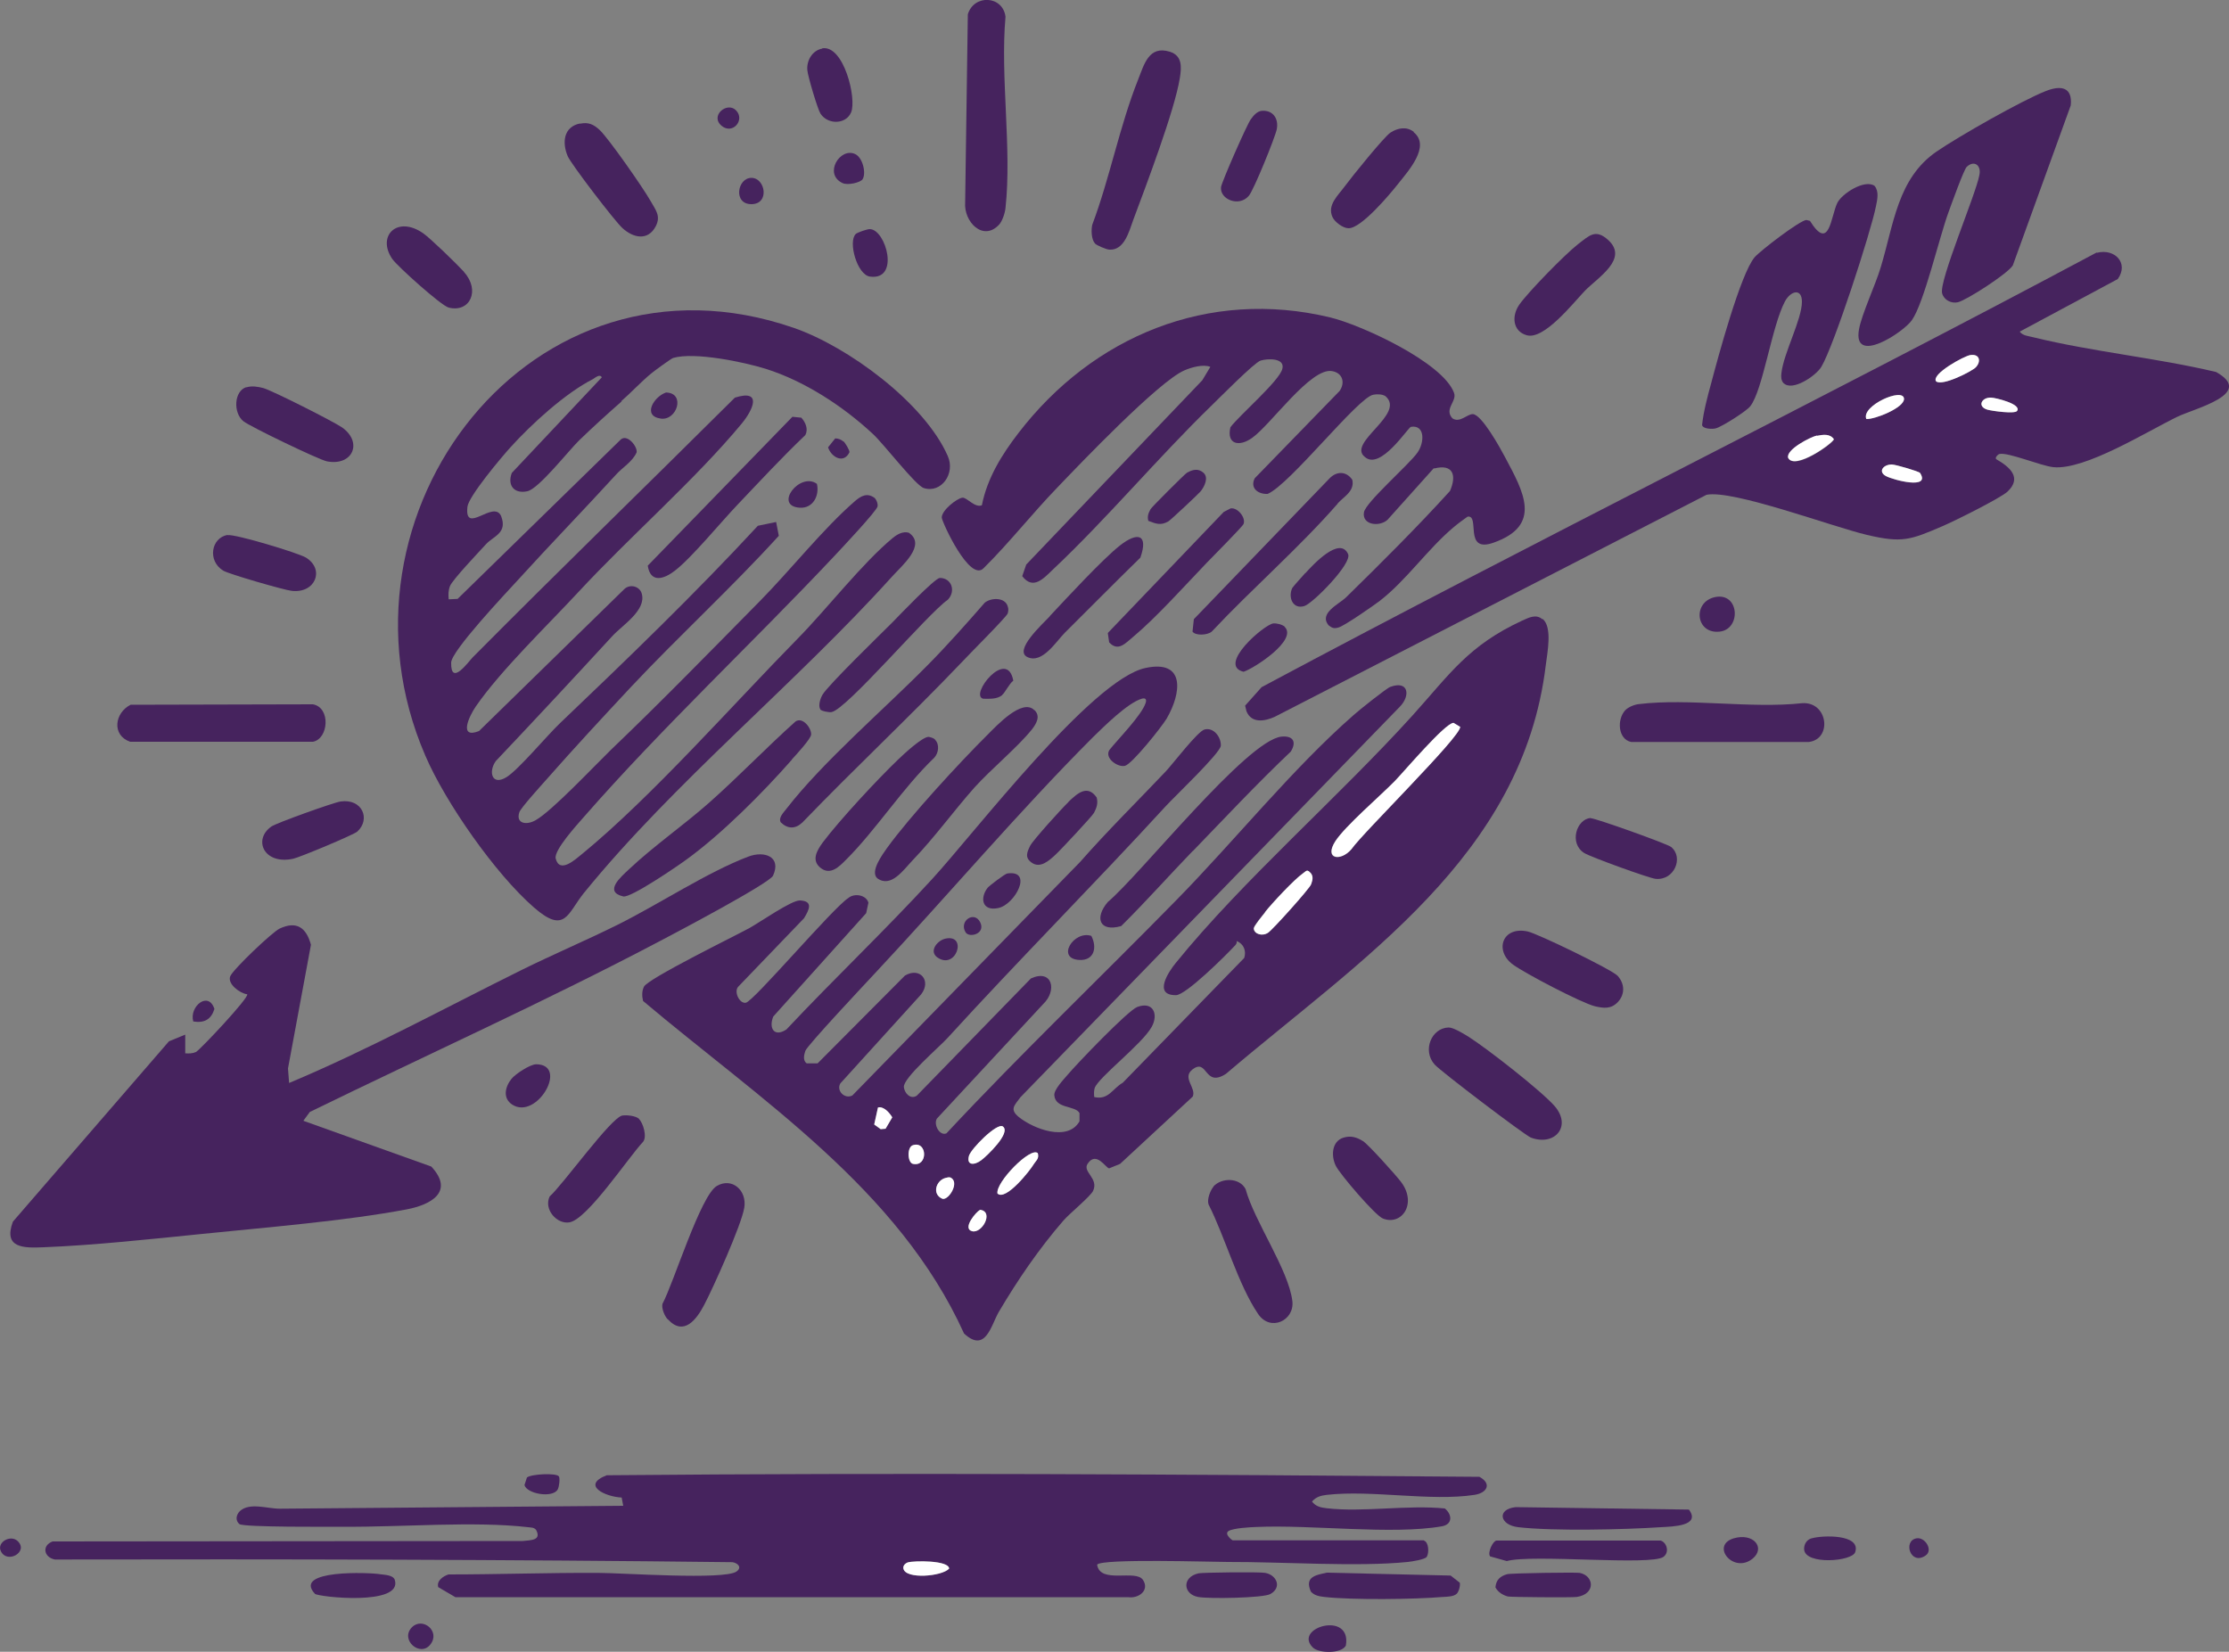 <?xml version="1.0" encoding="UTF-8"?>
<svg id="Vrstva_1" data-name="Vrstva 1" xmlns="http://www.w3.org/2000/svg" viewBox="0 0 100 74.11">
  <rect x="0" y="0" width="100" height="74.11" fill="#808080" stroke="none"/>
  <defs>
    <style>
      .cls-1 {
        fill: #46235e;
      }

      .cls-2 {
        fill: #fff;
      }
    </style>
  </defs>
  <path class="cls-1" d="M69.21,27.77c.44.37.21,1.5.14,2.06-1.03,8.59-8.33,13.22-14.35,18.35-.99.64-.81-.74-1.51-.19-.47.37.19.82.02,1.21l-3.26,3.02-.49.2c-.16-.02-.58-.8-.97-.2-.23.36.51.65.25,1.21-.12.25-1.06,1.02-1.33,1.33-1.1,1.27-2.05,2.66-2.9,4.1-.35.6-.59,1.87-1.56.97-2.94-6.49-9.14-10.48-14.4-14.92-.05-.21-.06-.44.04-.64.17-.36,4.05-2.26,4.73-2.63.47-.26,1.9-1.26,2.27-1.24.61.03.41.42.18.8l-2.96,3.08c-.19.23.07.76.35.71.35-.06,3.91-4.26,4.6-4.7.27-.23.8-.14.9.21l-.1.47-4.17,4.64c-.21.52.04.94.59.58,2.14-2.28,4.42-4.44,6.53-6.74,1.91-2.08,7.17-8.97,9.58-9.48,1.81-.39,1.61,1.14.95,2.27-.22.37-1.55,2.04-1.87,2.12s-.93-.34-.7-.71c.39-.49,1.46-1.57,1.63-2.12.05-.16-.02-.23-.18-.18-.62.18-1.69,1.24-2.19,1.73-3.28,3.28-6.55,7.14-9.76,10.57-.41.44-3.07,3.27-3.14,3.5-.06.18-.12.43.06.56h.49s3.92-3.94,3.92-3.94c.68-.4,1.2.24.72.85l-3.62,3.99c-.19.32.19.72.54.54l10.22-10.48c1.23-1.4,2.56-2.71,3.84-4.06.32-.34,1.43-1.8,1.74-1.88.41-.11.75.35.73.73-.04.35-2.1,2.3-2.48,2.72-3.21,3.5-6.57,6.87-9.77,10.38-.37.41-2,1.8-1.97,2.21.02.26.29.58.58.39l5.12-5.26c.96-.44,1.19.54.55,1.15l-4.77,5.14c-.16.27.13.79.43.66,3.35-3.59,6.92-7,10.33-10.48,2.59-2.64,5.2-5.89,7.94-8.29.22-.2,1.47-1.2,1.64-1.26.83-.31.92.4.42.9l-17.01,17.51c-.27.37-.5.54-.07.89.66.53,2.19,1.12,2.72.19v-.37c-.19-.35-1.08-.18-1.13-.8-.02-.25.41-.7.59-.91.42-.5,2.71-2.89,3.13-3.05.72-.27.96.33.65.89-.43.78-2.4,2.27-2.56,2.75-.04.13-.03.27-.02.4.64.15.82-.38,1.28-.64l5.45-5.6c.1-.32-.02-.63-.34-.76.02.1-.03.16-.1.23-.4.43-2.17,2.19-2.62,2.2-1.04.01-.34-1.05,0-1.46,3.01-3.71,7.31-7.44,10.62-11.1,1.66-1.84,2.49-3.13,4.92-4.25.29-.13.61-.3.89-.06ZM62.57,35.05c-.66.68-2.22,2.02-2.67,2.7-.52.81.24.92.72.36.52-.75,4.91-5.05,4.88-5.49l-.3-.18c-.37,0-2.23,2.2-2.64,2.62ZM56.75,40.93c-.11.14-.52.62-.51.73.02.25.38.36.64.19.23-.15,1.87-1.99,1.93-2.17.05-.17.11-.34,0-.49-.18-.22-.2-.11-.37,0-.38.27-1.39,1.35-1.7,1.74ZM39.39,49.69l-.17.77.29.21.22-.02.3-.51c-.12-.2-.38-.5-.64-.44ZM44.99,50.54c-.26-.18-1.43,1-1.52,1.32-.13.44.24.43.56.19.24-.18,1.35-1.24.96-1.51ZM40.96,51.38c-.28.08-.25.79,0,.84.68.14.65-1.04,0-.84ZM46.56,51.74c-.32-.31-1.91,1.32-1.81,1.81.37.35,1.47-1.04,1.63-1.32.09-.16.24-.24.18-.49ZM42.42,52.85c-.42.11-.63.74-.13.94.29.05.77-.76.35-.96-.07-.02-.15,0-.22.02ZM43.97,54.28c-.19.1-.82.85-.36.96s1-.89.36-.96Z"/>
  <path class="cls-1" d="M27.9,18c-.65.57-1.3,1.16-1.92,1.76-.49.48-1.81,2.17-2.32,2.28-.59.13-.91-.26-.7-.82l4.04-4.29c-.09-.17-.3.02-.4.08-1.24.63-2.76,2.02-3.7,3.06-.4.44-1.88,2.2-1.93,2.67-.14,1.29,1.17-.33,1.51.41.3.77-.34.9-.67,1.26s-1.5,1.59-1.62,1.88c-.08.2-.08.39-.06.6l.4-.02,7.33-7.16c.3-.24.75.34.7.59-.19.42-.65.69-.9.97-1.49,1.63-2.97,3.15-4.45,4.78-.53.58-2.96,3.15-2.97,3.68-.02,1.09.78-.05.97-.24,3.89-3.92,7.85-7.76,11.76-11.65,1.24-.39.82.54.31,1.16-2.07,2.5-5.03,5.08-7.31,7.54-1.4,1.51-3.5,3.53-4.62,5.15-.33.48-.77,1.47.14,1.11l6.53-6.38c.26-.23.68-.11.77.21.22.75-.87,1.42-1.31,1.9-1.73,1.88-3.48,3.76-5.24,5.62-.34.48-.17,1.12.48.72.54-.33,1.82-1.87,2.4-2.42,3.02-2.88,6.04-5.79,8.88-8.86l.82-.17.12.62c-2.13,2.34-4.46,4.47-6.63,6.78-1.27,1.36-2.57,2.76-3.8,4.16-.23.26-1.14,1.26-1.21,1.46-.17.51.31.6.73.36.73-.41,2.63-2.43,3.37-3.15,2.27-2.17,4.49-4.45,6.7-6.69,1.36-1.38,2.84-3.25,4.26-4.48.29-.25.56-.38.89-.13.08.1.14.24.12.37-.03.2-1.66,1.93-1.96,2.25-3.7,3.93-7.68,7.64-11.23,11.7-.29.33-1.34,1.48-1.25,1.85.18.7.89.03,1.19-.21,3.13-2.57,6.74-6.68,9.66-9.65,1.31-1.33,2.91-3.4,4.28-4.53.2-.16.44-.3.71-.23.81.55-.3,1.47-.76,1.98-4.31,4.78-9.78,9.22-13.81,14.18-.74.91-.84,1.88-2.24.66-1.73-1.5-3.98-4.72-4.88-6.82-4.69-10.84,4.79-23.25,16.53-19.19,2.43.84,5.86,3.36,6.91,5.75.35.79-.29,1.68-1.07,1.44-.37-.11-1.79-1.97-2.29-2.43-1.33-1.24-3.06-2.37-4.8-2.92-.99-.31-3.21-.77-4.16-.49-.08.02-.86.59-.99.7-.46.38-.89.85-1.35,1.25Z"/>
  <path class="cls-1" d="M63.88,69.12c.22.07.24.54.13.73-.08.12-.67.21-.85.23-2.26.23-5.66-.01-8.08,0-.72,0-5.65-.16-5.86.12.13.89,1.74.19,2.06.69.3.46-.19.84-.67.77h-30.18s-.77-.45-.77-.45c-.08-.29.22-.49.46-.57,2.22,0,4.47-.08,6.71-.07,1.08,0,5.65.33,6.21-.06.26-.18.07-.38-.18-.42-10.1-.12-20.25-.14-30.4-.12-.5-.1-.59-.63-.1-.81l21.09-.02c.39-.04.85-.03.6-.5-.1-.12-.23-.1-.36-.12-2.4-.28-5.73,0-8.22-.02-.55,0-4.55.03-4.73-.12-.19-.16-.15-.41.02-.58.44-.41,1.26-.1,1.81-.11l15.39-.13-.07-.37c-.72-.03-1.84-.55-.67-1,13.06-.12,26.09-.04,39.15.07.56.3.36.72-.22.81-1.96.3-4.61-.23-6.63,0-.26.03-.48.09-.66.3.17.22.39.27.66.3,1.64.19,3.61-.16,5.3.01.33.27.36.71-.13.8-2.23.39-5.86-.08-8.31.03-.3.01-1.04.05-1.26.18s.16.42.18.42h8.57ZM40.73,70.1c-.12.04-.23.15-.2.28.1.49,1.73.35,2.05,0,0-.38-1.58-.37-1.85-.28Z"/>
  <path class="cls-1" d="M94.08,11.34c.79-.2,1.44.46.93,1.18l-4.4,2.36c.15.19.38.19.6.25,2.7.66,5.51.92,8.21,1.56,1.75.98-.93,1.62-1.74,2.01-1.38.67-4.14,2.4-5.56,2.26-.57-.06-2.03-.68-2.42-.59-.04,0-.24.17-.13.24.59.34,1.16.82.49,1.45-.33.3-2.4,1.33-2.92,1.55-1.44.62-1.81.76-3.38.39s-6.02-2.04-7.2-1.8l-19.37,9.96c-.46.21-1.05.3-1.27-.25l-.06-.25.74-.83c12.42-6.64,25.04-12.87,37.46-19.5ZM88.64,16.48c.24-.25.19-.61-.24-.55-.27.04-1.78.86-1.54,1.18.28.23,1.61-.46,1.78-.63ZM83.73,18.8c.39.02,1.71-.51,1.69-.91-.03-.53-1.94.32-1.69.91ZM90.49,18.44c.23-.31-.98-.59-1.16-.6-.43-.02-.64.39-.17.54.21.06,1.22.2,1.33.06ZM81.52,19.55c-.28.06-1.4.63-1.29,1,.29.58,2.04-.68,2.05-.84-.18-.26-.49-.21-.75-.15ZM86.14,21.22c-.04-.07-1.1-.38-1.27-.38-.38,0-.63.32-.26.52.33.18,2.02.62,1.53-.14Z"/>
  <path class="cls-1" d="M13.62,50.29l5.73,2.05c1.04,1.12,0,1.71-1.1,1.92-2.75.52-6.32.81-9.16,1.1-2.27.23-4.86.51-7.12.6-.9.04-1.84.05-1.39-1.15l7-8.09.73-.3v.84c.17.01.32.01.48-.06.18-.09,2.4-2.45,2.3-2.59-.33-.04-.9-.47-.76-.81.13-.31,1.88-1.98,2.22-2.14.75-.35,1.19-.05,1.4.73l-1.03,5.55.05.65c3.55-1.49,6.94-3.34,10.39-5.05,1.43-.71,2.92-1.34,4.35-2.05,1.83-.91,4.04-2.37,5.87-3.06.72-.27,1.49.01,1.1.86-.16.34-4.36,2.56-5.05,2.92-5.16,2.72-10.49,5.12-15.73,7.68l-.28.38Z"/>
  <path class="cls-1" d="M64.33,21l-2.08,2.32c-.36.33-1.15.24-1.06-.33.07-.45,2.01-2.13,2.4-2.68.32-.45.35-1.26-.29-1.16-.13.02-1.37,1.98-2.07,1.35-.82-.64,1.87-1.93.92-2.73-.15-.09-.37-.09-.54-.06-.69.12-3.73,4.02-4.74,4.45-.43.02-.8-.26-.58-.7l3.81-3.92c.26-.38.13-.81-.34-.89-.96-.17-2.75,2.41-3.59,3-.58.41-1.15.29-.97-.48.41-.55,2.19-2.07,2.33-2.62.13-.5-.67-.47-.98-.37-.28.09-1.84,1.67-2.2,2.02-2.43,2.36-4.65,5.03-7.12,7.36-.41.39-.88.93-1.37.29l.18-.52,7.9-8.27.36-.6c-.32-.13-.85.02-1.17.16-1.15.5-4.65,4.16-5.71,5.27-1.12,1.16-2.13,2.45-3.28,3.59-.62.7-1.89-2.08-1.89-2.26,0-.33.67-.85.92-.89.2-.03.56.47.88.34.24-1.22.9-2.28,1.64-3.24,3.34-4.35,8.53-6.5,13.98-5.19,1.38.33,5.05,2.01,5.56,3.38.15.39-.46.72-.07,1.15.33.22.66-.19.91-.19.4,0,1.25,1.55,1.45,1.93.82,1.54,1.7,3.06-.52,3.84-1.36.48-.58-1.26-1.16-1.17-.21.15-.42.3-.62.47-1.17.98-2.12,2.38-3.32,3.31-.29.22-1.57,1.11-1.84,1.19-.2.06-.28.04-.45-.09-.47-.55.48-.96.79-1.27,1.58-1.55,3.16-3.12,4.65-4.76.31-.71.14-1.23-.71-1.01Z"/>
  <path class="cls-1" d="M88.23,7.49c-.13.13-.69,1.69-.81,2.02-.42,1.14-1.1,4.08-1.65,4.86-.39.55-2.66,2.04-2.37.41.12-.68.74-2,.97-2.77.59-1.93.75-4,2.51-5.21.99-.68,3.8-2.28,4.89-2.71.67-.27,1.22-.2,1.13.64l-2.6,7.18c-.23.37-2.06,1.55-2.46,1.65-.3.07-.63-.1-.71-.4-.15-.55,1.51-4.43,1.67-5.3.1-.45-.24-.69-.57-.37Z"/>
  <path class="cls-1" d="M80.02,17.2c-.12-.14-.12-.29-.1-.46.1-.9.92-2.41.92-3.2,0-.62-.5-.5-.76-.02-.6,1.13-.99,3.99-1.56,4.71-.17.22-1.29.93-1.55.99-.15.04-.57.03-.61-.15.07-.63.24-1.26.41-1.88.3-1.14,1.32-4.92,1.95-5.65.26-.3,2.02-1.65,2.32-1.67l.16.04c.88,1.41.93-.2,1.23-.81.21-.42,1.23-1.07,1.67-.76.21.26.12.62.06.92-.23,1.16-1.89,6.27-2.45,7.2-.24.4-1.3,1.12-1.69.73Z"/>
  <path class="cls-1" d="M44.83,10.07c-.72.79-1.6-.12-1.53-.99l.12-8.44c.28-.91,1.57-.84,1.69.11-.24,2.72.29,5.91,0,8.58-.02.22-.14.58-.28.74Z"/>
  <path class="cls-1" d="M5.86,31.62l8.18-.02c.81.15.7,1.55,0,1.68H5.84c-.84-.29-.7-1.3.02-1.66Z"/>
  <path class="cls-1" d="M49.13,10.93c-.17-.18-.18-.6-.13-.84.79-2.1,1.23-4.44,2.06-6.52.27-.68.48-1.54,1.42-1.25.57.18.53.69.45,1.19-.24,1.47-1.52,4.83-2.09,6.36-.19.52-.4,1.37-1.07,1.33-.12,0-.57-.19-.64-.27Z"/>
  <path class="cls-1" d="M72.91,31.87c.14-.15.42-.26.62-.28,2.24-.27,5.02.21,7.32-.04,1.16-.08,1.36,1.61.3,1.74h-7.97c-.59-.12-.65-1-.27-1.42Z"/>
  <path class="cls-1" d="M43.13,29.73c-2.32,2.43-4.79,4.74-7.13,7.17-.32.3-.65.3-.97,0-.13-.21.14-.46.25-.61,1.64-2.12,4.4-4.48,6.34-6.45.88-.89,1.73-1.85,2.56-2.8.3-.24.92-.24,1.03.17.04.1.03.2,0,.31-.04.15-1.8,1.9-2.08,2.21Z"/>
  <path class="cls-1" d="M53.51,38.18c-1.07,1.11-2.1,2.27-3.21,3.37-.99.28-1.2-.38-.6-1.08,1.45-1.22,6.24-7.26,7.79-7.42.52-.05.69.23.42.67-1.52,1.44-2.95,2.97-4.4,4.47Z"/>
  <path class="cls-1" d="M35.53,34.08c-1.31,1.49-3.14,3.33-4.74,4.49-.41.3-2.5,1.73-2.83,1.65-.89-.21-.1-.88.25-1.21,1.11-1.05,2.47-1.99,3.62-3.01,1.32-1.17,2.54-2.45,3.86-3.63.32-.22.72.3.7.59-.02.2-.68.91-.87,1.12Z"/>
  <path class="cls-1" d="M64.99,46.1c.22,0,.67.28.87.4.84.53,3.26,2.42,3.88,3.12.8.92,0,1.82-1.06,1.42-.28-.11-4.07-2.99-4.32-3.28-.56-.63-.14-1.64.63-1.66Z"/>
  <path class="cls-1" d="M54.44,53.23c.37-.4,1.17-.4,1.44.12.4,1.46,1.93,3.62,2.1,5.03.1.87-.99,1.39-1.54.57-.9-1.33-1.48-3.45-2.22-4.91-.08-.23.08-.64.23-.81Z"/>
  <path class="cls-1" d="M46.41,31.86c.28.27.09.6-.11.86-.64.8-1.83,1.78-2.58,2.61-.94,1.06-1.79,2.24-2.77,3.26-.42.44-.98,1.27-1.6.81-.32-.31.24-1.06.45-1.36,1.02-1.41,3.25-3.83,4.51-5.08.41-.41,1.55-1.64,2.09-1.1Z"/>
  <path class="cls-1" d="M29.95,59.19c-.13-.14-.28-.48-.23-.69.5-.93,1.71-4.87,2.44-5.29.68-.4,1.36.2,1.23.98s-1.39,3.58-1.8,4.36c-.33.63-.91,1.43-1.63.64Z"/>
  <path class="cls-1" d="M60.01,22.6c-1.76,2.01-3.82,3.79-5.65,5.74-.19.16-.72.19-.86,0l.06-.56,6.1-6.33c.32-.32.75-.31,1.01.08.11.52-.4.76-.66,1.06Z"/>
  <path class="cls-1" d="M26.02,5.55c.38-.08.61.03.88.28.4.37,1.96,2.61,2.27,3.16.24.43.49.69.25,1.16-.35.67-1.01.53-1.5.08-.34-.31-2.28-2.84-2.45-3.22-.26-.61-.19-1.32.55-1.47Z"/>
  <path class="cls-1" d="M33.12,22.61c-.75.78-2.09,2.42-2.85,3-.49.38-1.09.56-1.21-.23l6.49-6.68.4.04c.19.21.32.51.18.78-1.04.99-2.02,2.05-3.01,3.09Z"/>
  <path class="cls-1" d="M72.59,44.95c-.31.33-.63.29-1.03.2-.61-.15-3.13-1.47-3.68-1.87-.85-.62-.49-1.73.65-1.49.46.1,3.76,1.7,4.04,1.99.32.35.34.82.02,1.17Z"/>
  <path class="cls-1" d="M71.1,13.05c-.51.53-1.83,2.22-2.61,1.99-.63-.18-.68-.87-.33-1.37.38-.55,2.06-2.27,2.63-2.71.51-.39.79-.71,1.36-.19.93.85-.47,1.68-1.05,2.28Z"/>
  <path class="cls-1" d="M11.05,17.38c.25-.08.52-.03.76.03.4.11,3.15,1.5,3.54,1.77.94.67.47,1.74-.68,1.52-.36-.07-3.45-1.56-3.75-1.8-.47-.38-.42-1.36.13-1.53Z"/>
  <path class="cls-1" d="M28.67,50.21c.18.17.37.79.18,1.02-.66.7-2.48,3.45-3.29,3.61-.57.11-1.18-.58-.9-1.16.59-.52,2.75-3.54,3.26-3.63.2-.03.6.01.75.15Z"/>
  <path class="cls-1" d="M41.95,33.19c.21.21.16.6-.04.81-1.42,1.36-2.61,3.24-3.97,4.59-.29.29-.67.68-1.1.37-.46-.34-.2-.79.07-1.16.76-1.01,2.46-2.84,3.39-3.73.26-.25,1.08-1.01,1.36-1.01.1.02.22.05.29.12Z"/>
  <path class="cls-1" d="M63.42,5.93c.78.63-.25,1.75-.69,2.31-.38.48-1.66,2.01-2.23,2-.25,0-.62-.28-.72-.5-.25-.54.25-.97.55-1.38s1.77-2.23,2.05-2.41c.32-.21.73-.29,1.05-.03Z"/>
  <path class="cls-1" d="M54.12,25.27c-.96,1-2.25,2.44-3.28,3.3-.36.3-.68.68-1.08.25l-.06-.42,5.2-5.43.31-.16c.32-.05.69.42.58.7-.04.11-1.43,1.51-1.67,1.76Z"/>
  <path class="cls-1" d="M36.8,31.82c-.1-.16,0-.48.1-.65.26-.44,2.57-2.68,3.14-3.25.31-.32,1.89-1.97,2.12-1.99.54,0,.73.6.36.98-.9.62-4.55,4.94-5.22,5.04-.11.02-.46-.05-.5-.12Z"/>
  <path class="cls-1" d="M20.82,12.21c.74.82.26,1.83-.69,1.59-.33-.08-2.29-1.84-2.53-2.18-.71-1.03.22-1.97,1.39-1.15.34.24,1.52,1.39,1.83,1.73Z"/>
  <path class="cls-1" d="M10.21,24.01c.33-.06,3.18.8,3.52,1.01.85.53.42,1.61-.64,1.49-.32-.03-2.85-.76-3.08-.91-.71-.44-.54-1.47.2-1.6Z"/>
  <path class="cls-1" d="M15.28,35.96c.97-.14,1.36.79.75,1.35-.15.14-2.59,1.16-2.88,1.22-1.32.28-1.81-.87-.97-1.45.23-.16,2.8-1.08,3.1-1.12Z"/>
  <path class="cls-1" d="M71.36,36.71c.2-.01,3.44,1.15,3.61,1.29.58.47.14,1.52-.7,1.43-.29-.03-2.94-.99-3.2-1.16-.69-.44-.34-1.52.29-1.57Z"/>
  <path class="cls-1" d="M67.99,67.62l7.78.11c.55.74-.73.76-1.26.79-1.63.11-4.84.18-6.4,0-.84-.1-.97-.81-.11-.9Z"/>
  <path class="cls-1" d="M60.28,51.04c.33-.1.6-.01.87.16.24.15,1.46,1.51,1.69,1.81.76.98.05,2-.8,1.66-.35-.14-1.92-1.98-2.11-2.36-.22-.44-.19-1.11.35-1.27Z"/>
  <path class="cls-1" d="M47.09,27.65c.75-.8,2.37-2.56,3.16-3.18s1.28-.5.91.55c-1.14,1.11-2.26,2.25-3.39,3.37-.39.39-1.01,1.41-1.68,1.09-.62-.3.68-1.48,1.01-1.83Z"/>
  <path class="cls-1" d="M65.36,71.5c-.14.14-.44.14-.63.15-1.28.11-4.07.14-5.32,0-.23-.03-.44-.06-.6-.24-.29-.65.19-.74.72-.85l5.55.13.41.32c.03.14-.04.39-.13.49Z"/>
  <path class="cls-1" d="M74.5,69.12c.26.07.42.51.13.73-.55.41-5.91-.13-7.03.19l-.75-.21c-.13-.18.14-.71.29-.71h7.36Z"/>
  <path class="cls-1" d="M56.64,4.97c.48-.02.73.36.64.83-.08.38-1.03,2.72-1.25,2.98-.44.53-1.32.16-1.25-.39.04-.25,1.15-2.78,1.33-3.03.12-.17.29-.38.52-.39Z"/>
  <path class="cls-1" d="M36.88,2.17c.97-.18,1.57,2.27,1.3,2.88-.24.54-1.04.55-1.37.05-.13-.2-.57-1.69-.59-1.95-.04-.43.22-.89.67-.97Z"/>
  <path class="cls-1" d="M47.93,35.98c.4-.38.85-.8,1.27-.2.07.26,0,.46-.12.69-.07.14-1.52,1.69-1.73,1.88-.29.27-.69.63-1.07.35-.31-.22-.21-.46-.06-.76.13-.25,1.45-1.71,1.72-1.96Z"/>
  <path class="cls-1" d="M67.61,70.63c.16-.05,3.1-.09,3.26-.06.65.13.73.95-.13,1.08-.22.03-2.94.01-3.09-.02-.23-.06-.45-.2-.56-.41.03-.34.21-.5.52-.59Z"/>
  <path class="cls-1" d="M53.77,70.59c.2-.04,2.75-.07,2.99-.02.51.09.77.65.23.95-.32.18-2.79.22-3.24.13-.67-.12-.74-.89.02-1.06Z"/>
  <path class="cls-1" d="M14.13,71.51c-1.03-1.1,2.48-.96,2.92-.88.2.03.58.03.66.25.38,1.19-3.44.77-3.58.63Z"/>
  <path class="cls-1" d="M58.56,25.72c.36-.4,1.55-1.68,1.92-.86.19.42-1.58,2.21-1.96,2.33-.51.16-.74-.37-.55-.8.02-.05.49-.57.59-.68Z"/>
  <path class="cls-1" d="M51.52,23.38c-.06-.21,0-.36.1-.54.06-.1,1.53-1.57,1.63-1.63.25-.14.5-.21.74,0,.25.22.04.63-.13.84-.09.11-1.35,1.29-1.44,1.34-.34.2-.56.11-.9-.02Z"/>
  <path class="cls-1" d="M22.95,48.4c.17-.21.83-.65,1.11-.65,1.47.02.02,2.52-1.08,1.81-.44-.29-.32-.8-.03-1.16Z"/>
  <path class="cls-1" d="M57.63,28.12c.61.59-1.37,1.87-1.84,2.02-1.2-.29.93-2.13,1.34-2.17.15-.01.4.05.51.15Z"/>
  <path class="cls-1" d="M38.39,10.5c.07-.07.53-.23.64-.22.71.02,1.36,2.31,0,2.13-.58-.08-.99-1.57-.64-1.91Z"/>
  <path class="cls-1" d="M81.28,69.02c.46-.14,2.22-.2,1.95.62-.14.42-2.22.58-2.29-.11-.02-.23.11-.45.33-.51Z"/>
  <path class="cls-1" d="M76.94,26.79c1.1-.23,1.19,1.45.2,1.55-1.07.11-1.22-1.33-.2-1.55Z"/>
  <path class="cls-1" d="M44.31,39.83c.06-.08.78-.63.88-.64,1.18-.17.35,1.39-.4,1.55s-.83-.47-.48-.91Z"/>
  <path class="cls-1" d="M58.9,73.92c-.91-.89,1.75-1.67,1.48-.09-.19.37-1.2.36-1.48.09Z"/>
  <path class="cls-1" d="M38.7,8.04c-.09.15-.68.29-.91.17-.85-.41-.1-1.61.57-1.3.34.15.51.85.34,1.13Z"/>
  <path class="cls-1" d="M78.63,69.93c-.86.7-1.91-.59-.85-.91.88-.26,1.44.42.85.91Z"/>
  <path class="cls-1" d="M44.96,31.19c-.24.19-.57.16-.85.16-.64-.15,1.07-2.32,1.35-.81-.18.13-.38.55-.5.64Z"/>
  <path class="cls-1" d="M25.07,66.23c.06.09.02.47-.05.6-.24.4-1.39.19-1.49-.2l.11-.34c.2-.16,1.33-.21,1.43-.05Z"/>
  <path class="cls-1" d="M36.65,21.71c.12.52-.17,1.1-.76,1.07-1.21-.07,0-1.63.76-1.07Z"/>
  <path class="cls-1" d="M29.88,17.61c.89.02.49,1.28-.24,1.17-.84-.12-.3-.99.24-1.17Z"/>
  <path class="cls-1" d="M33.71,7.98c.63,0,.83,1.18,0,1.18s-.63-1.18,0-1.18Z"/>
  <path class="cls-1" d="M48.96,41.99c.27.52.13,1.11-.53,1.08-1.07-.05-.26-1.34.53-1.08Z"/>
  <path class="cls-1" d="M18.48,73.01c.48-.48,1.29.18.83.77s-1.38-.21-.83-.77Z"/>
  <path class="cls-1" d="M42.43,42.11c.99-.2.46,1.46-.4.83-.36-.29.04-.76.4-.83Z"/>
  <path class="cls-1" d="M33.02,4.95c.42.43-.15,1.1-.64.7-.55-.45.24-1.11.64-.7Z"/>
  <path class="cls-1" d="M8.67,45.83c-.19-.67.68-1.39.95-.56-.15.47-.45.64-.95.56Z"/>
  <path class="cls-1" d="M37.84,19.8c.08.07.28.4.27.49-.26.54-.82.22-.96-.22l.32-.4c.14,0,.26.05.37.14Z"/>
  <path class="cls-1" d="M.8,69.15c.49.48-.48,1.03-.76.45-.2-.4.44-.77.76-.45Z"/>
  <path class="cls-1" d="M85.98,69.02c.38-.07.76.53.41.77-.68.47-1.03-.66-.41-.77Z"/>
  <path class="cls-1" d="M43.32,41.83c-.31-.5.38-.98.65-.46s-.48.73-.65.46Z"/>
  <path class="cls-2" d="M62.57,35.05c.4-.41,2.26-2.61,2.64-2.62l.3.18c.03.44-4.36,4.74-4.88,5.49-.48.56-1.24.45-.72-.36.44-.68,2-2.02,2.67-2.7Z"/>
  <path class="cls-2" d="M56.75,40.93c.31-.4,1.32-1.48,1.7-1.74.16-.11.18-.22.37,0,.11.15.06.33,0,.49-.06.18-1.71,2.02-1.93,2.17-.26.17-.62.06-.64-.19,0-.11.4-.59.51-.73Z"/>
  <path class="cls-2" d="M46.56,51.74c.07.25-.08.33-.18.49-.17.29-1.26,1.67-1.63,1.32-.1-.49,1.49-2.12,1.81-1.81Z"/>
  <path class="cls-2" d="M44.99,50.54c.39.28-.72,1.33-.96,1.51-.31.24-.68.25-.56-.19.09-.32,1.26-1.5,1.52-1.32Z"/>
  <path class="cls-2" d="M39.39,49.69c.26-.07.52.24.64.44l-.3.51-.22.02-.29-.21.17-.77Z"/>
  <path class="cls-2" d="M42.42,52.85c.07-.02.15-.04.22-.02.43.2-.06,1.01-.35.96-.5-.2-.3-.83.13-.94Z"/>
  <path class="cls-2" d="M43.97,54.28c.63.08.09,1.08-.36.96s.17-.86.36-.96Z"/>
  <path class="cls-2" d="M40.96,51.38c.65-.2.68.98,0,.84-.25-.05-.28-.76,0-.84Z"/>
  <path class="cls-2" d="M40.73,70.1c.27-.08,1.85-.1,1.85.28-.32.35-1.95.49-2.05,0-.03-.13.08-.24.2-.28Z"/>
  <path class="cls-2" d="M81.52,19.55c.27-.05.57-.1.75.15,0,.16-1.76,1.42-2.05.84-.11-.37,1.01-.94,1.29-1Z"/>
  <path class="cls-2" d="M88.64,16.48c-.17.18-1.5.86-1.78.63-.24-.32,1.27-1.15,1.54-1.18.43-.06.48.3.24.55Z"/>
  <path class="cls-2" d="M86.14,21.22c.49.76-1.19.32-1.53.14-.37-.2-.12-.52.26-.52.17,0,1.22.31,1.27.38Z"/>
  <path class="cls-2" d="M83.73,18.8c-.25-.59,1.66-1.44,1.69-.91.02.4-1.3.93-1.69.91Z"/>
  <path class="cls-2" d="M90.49,18.44c-.11.14-1.12,0-1.33-.06-.47-.14-.26-.56.17-.54.18,0,1.39.29,1.16.6Z"/>
</svg>
